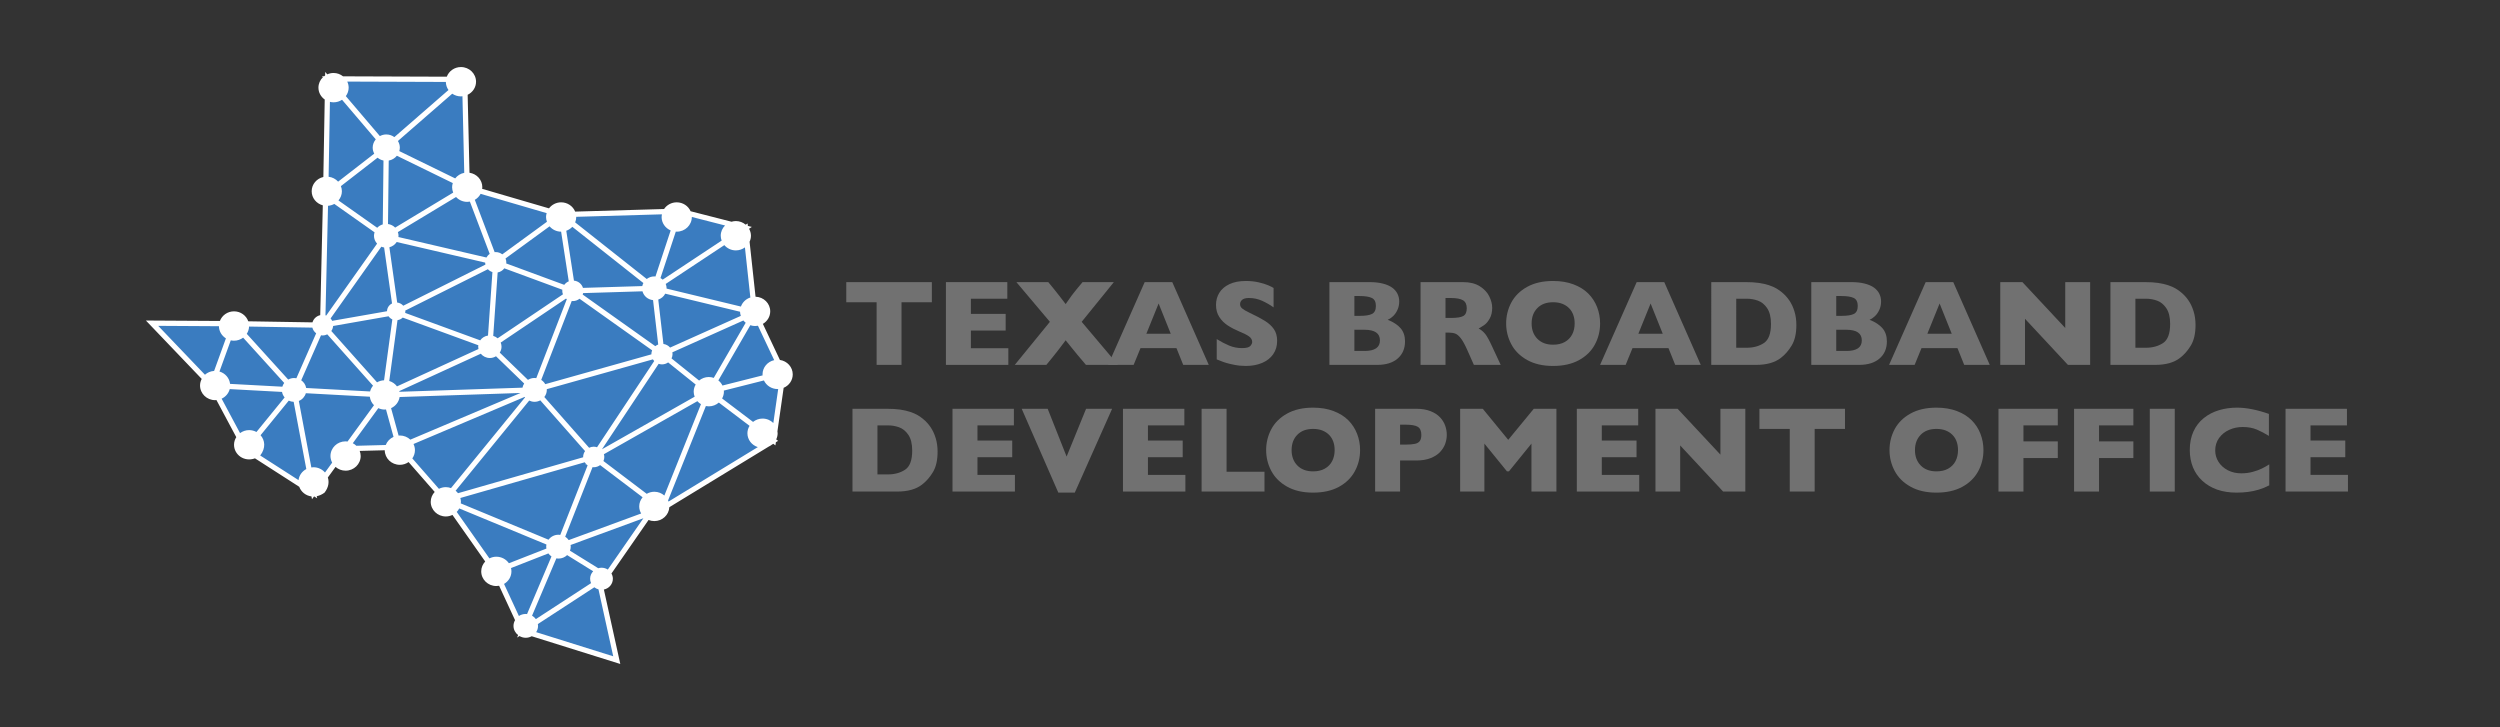 <svg version="1.1" xmlns="http://www.w3.org/2000/svg" xmlns:xlink="http://www.w3.org/1999/xlink" x="0px" y="0px"
	 viewBox="0 0 572.363 166.489" style="enable-background:new 0 0 572.363 166.489;" xml:space="preserve">
<rect x="0" y="0" width="572.363" height="166.489" fill="#333333" stroke="none"/>
<style type="text/css">
	.st0{fill:#3A7CC0;}
	.st3{fill-rule:evenodd;clip-rule:evenodd;fill:#FFFFFF;}
	.st2{fill:#717171;}
</style>
<g>
	<g>
		<path class="st0" d="M88.432,33.801l17.951-15.624l0.583,24.682L88.432,33.801L88.432,33.801z
			 M75.026,18.063l31.357,0.113L88.432,33.801L75.026,18.063L75.026,18.063z M74.559,44.557
			l13.872-10.756L75.026,18.063L74.559,44.557L74.559,44.557z M88.198,54.18l-13.639-9.624
			l13.872-10.756L88.198,54.18L88.198,54.18z M106.966,42.859L88.198,54.18l0.233-20.379
			L106.966,42.859L106.966,42.859z M73.861,74.446l0.699-29.89l13.639,9.624L73.861,74.446L73.861,74.446
			z M90.646,71.503l-2.448-17.323l-14.338,20.266L90.646,71.503L90.646,71.503z M88.081,90.41l2.565-18.907
			L73.861,74.446L88.081,90.41L88.081,90.41z M67.332,89.278l20.749,1.132L73.861,74.446L67.332,89.278
			L67.332,89.278z M53.577,74.107l20.283,0.339L67.332,89.278L53.577,74.107L53.577,74.107z
			 M48.448,88.259l5.129-14.152l-18.768-0.114L48.448,88.259L48.448,88.259z M67.332,89.278
			l-18.883-1.019l5.129-14.152L67.332,89.278L67.332,89.278z M56.257,102.865L67.332,89.278l-18.883-1.019
			L56.257,102.865L56.257,102.865z M71.762,112.828L67.332,89.278l-11.074,13.587L71.762,112.828
			L71.762,112.828z M88.081,90.41L71.762,112.828L67.332,89.278L88.081,90.41L88.081,90.41z
			 M113.493,60.067l-25.295-5.887l18.768-11.322L113.493,60.067L113.493,60.067z M90.646,71.503l-2.448-17.323
			l25.295,5.887L90.646,71.503L90.646,71.503z M128.472,49.142l-21.506-6.283l6.527,17.209L128.472,49.142
			L128.472,49.142z M131.153,66.578l-2.681-17.436L113.493,60.067L131.153,66.578L131.153,66.578z
			 M112.152,79.371l19.001-12.794L113.493,60.067L112.152,79.371L112.152,79.371z M90.646,71.503
			l21.506,7.868l1.341-19.304L90.646,71.503L90.646,71.503z M149.803,66.012l20.866-13.813l-15.037-3.849
			L149.803,66.012L149.803,66.012z M128.472,49.142l27.16-0.792l-5.829,17.662L128.472,49.142
			L128.472,49.142z M131.153,66.578l18.65-0.566l-21.331-16.87L131.153,66.578L131.153,66.578z
			 M172.767,71.56l-2.098-19.361l-20.866,13.813L172.767,71.56L172.767,71.56z M151.552,81.07
			l21.215-9.51l-22.964-5.548L151.552,81.07L151.552,81.07z M131.153,66.578l20.399,14.492
			l-1.749-15.058L131.153,66.578L131.153,66.578z M162.276,89.675l10.491-18.115l6.528,13.813
			L162.276,89.675L162.276,89.675z M177.08,100.883l-14.804-11.208l17.019-4.303L177.08,100.883
			L177.08,100.883z M151.552,81.07l10.723,8.605l10.491-18.115L151.552,81.07L151.552,81.07z
			 M151.552,116.45l25.528-15.567l-14.804-11.208L151.552,116.45L151.552,116.45z M135.932,104.619
			l15.62,11.831l10.723-26.776L135.932,104.619L135.932,104.619z M151.552,81.07l-15.62,23.549
			l26.344-14.945L151.552,81.07L151.552,81.07z M122.38,89.263l8.773-22.686l20.399,14.492
			L122.38,89.263L122.38,89.263z M135.932,104.619l15.62-23.549l-29.172,8.193L135.932,104.619
			L135.932,104.619z M112.152,79.371l19.001-12.794l-8.773,22.686L112.152,79.371L112.152,79.371z
			 M135.932,104.619l-34.068,9.779l20.516-25.135L135.932,104.619L135.932,104.619z M91.372,102.397
			l10.492,12.002l20.516-25.135L91.372,102.397L91.372,102.397z M88.081,90.41l3.292,11.987
			l31.008-13.134L88.081,90.41L88.081,90.41z M79.116,102.725l12.256-0.328l-3.292-11.987
			L79.116,102.725L79.116,102.725z M112.152,79.371L88.081,90.41l34.299-1.147L112.152,79.371
			L112.152,79.371z M90.646,71.503l-2.565,18.907l24.071-11.039L90.646,71.503L90.646,71.503z
			 M127.859,125.154l8.073-20.534l15.62,11.831L127.859,125.154L127.859,125.154z M101.864,114.398
			l25.995,10.755l8.073-20.534L101.864,114.398L101.864,114.398z M138.816,131.946l10.061-14.513
			l-21.018,7.721L138.816,131.946L138.816,131.946z M101.864,114.398l11.54,16.416l14.455-5.66
			L101.864,114.398L101.864,114.398z M119.699,144.401l-6.295-13.587l14.455-5.66L119.699,144.401
			L119.699,144.401z M138.816,131.946l-19.117,12.455l8.16-19.247L138.816,131.946L138.816,131.946z
			 M141.206,151.137l-4-18.141l-17.507,11.405L141.206,151.137L141.206,151.137z"/>
		<path class="st3" d="M181.494,85.714c0-1.681-1.276-3.062-2.937-3.307l-3.901-8.255
			c1.005-0.588,1.683-1.647,1.683-2.869c0-1.822-1.497-3.298-3.361-3.349l-1.364-12.586
			c0.196-0.422,0.312-0.886,0.312-1.379c0-0.581-0.166-1.119-0.433-1.596l0.635-0.421l-0.907-0.232
			l-0.062-0.566l-0.436,0.288c-0.607-0.512-1.39-0.832-2.257-0.832
			c-0.343,0-0.668,0.063-0.981,0.154l-9.374-2.4c-0.528-1.199-1.753-2.041-3.181-2.041
			c-1.215,0-2.278,0.611-2.895,1.53l-20.354,0.594c-0.507-1.242-1.75-2.124-3.21-2.124
			c-1.145,0-2.153,0.547-2.782,1.38l-15.304-4.471c0.014-0.125,0.039-0.246,0.039-0.375
			c0-1.681-1.276-3.061-2.936-3.307l-0.422-17.847c1.134-0.551,1.92-1.678,1.92-2.994
			c0-1.855-1.548-3.358-3.458-3.358c-1.493,0-2.753,0.924-3.238,2.21l-23.754-0.086
			c-0.595-0.471-1.345-0.766-2.174-0.766c-0.514,0-0.998,0.116-1.436,0.311L74.454,16.466l-0.014,0.811
			c-0.083,0.054-0.154,0.122-0.231,0.182l-0.486-0.002l0.198,0.232
			c-0.628,0.608-1.016,1.448-1.016,2.377c0,1.12,0.57,2.106,1.438,2.716l-0.312,17.738
			c-1.53,0.346-2.673,1.672-2.673,3.263c0,1.546,1.081,2.834,2.545,3.225l-0.588,25.145
			c-0.86,0.193-1.537,0.831-1.776,1.651l-14.701-0.246c-0.465-1.322-1.741-2.279-3.259-2.279
			c-1.491,0-2.75,0.921-3.236,2.204l-16.944-0.102l12.781,13.368
			c-0.237,0.455-0.383,0.961-0.383,1.506c0,1.855,1.548,3.359,3.458,3.359
			c0.101,0,0.196-0.021,0.294-0.029l4.544,8.499c-0.321,0.509-0.515,1.102-0.515,1.743
			c0,2.275,2.328,4.014,4.797,3.108l10.133,6.512c0.426,1.17,1.496,2.038,2.799,2.205l0.122,0.649
			l0.453-0.624c0.031-0.001,0.061-0.002,0.092-0.003l0.635,0.408l-0.09-0.48
			c0.584-0.12,1.184-0.375,1.774-0.81c0.94-1.196,1.101-2.443,0.764-3.476l1.763-2.422
			c0.612,0.531,1.411,0.864,2.296,0.864c1.91,0,3.459-1.504,3.459-3.359
			c0-0.411-0.087-0.8-0.226-1.164l5.734-0.153c0.013,1.845,1.554,3.336,3.456,3.336
			c0.749,0,1.438-0.237,2.004-0.63l5.979,6.84c-0.561,0.597-0.911,1.384-0.911,2.255
			c0,1.855,1.548,3.359,3.458,3.359c0.547,0,1.057-0.134,1.517-0.354l7.499,10.667
			c-0.561,0.597-0.912,1.384-0.912,2.255c0,1.855,1.548,3.359,3.458,3.359
			c0.219,0,0.431-0.025,0.638-0.062l3.648,7.875c-0.22,0.389-0.356,0.829-0.356,1.304
			c0,0.86,0.418,1.618,1.057,2.118l-0.241,0.569l0.548-0.357c0.424,0.249,0.915,0.4,1.446,0.4
			c0.495,0,0.953-0.135,1.357-0.353l20.284,6.353l-3.758-17.041c1.176-0.244,2.059-1.258,2.059-2.473
			c0-0.437-0.124-0.842-0.325-1.2l8.496-12.257c0.406,0.163,0.85,0.255,1.316,0.255
			c1.847,0,3.342-1.41,3.44-3.18l22.768-13.885c0.26-0.115,0.496-0.266,0.716-0.437l0.316-0.193
			l0.487,0.368l0.104-0.728l0.511-0.312l-0.421-0.318l0.01-0.069
			c0.191-0.417,0.302-0.876,0.302-1.361c0-0.149-0.026-0.292-0.045-0.436l1.422-9.959
			C180.637,88.276,181.494,87.094,181.494,85.714z M177.25,82.451c-1.53,0.346-2.673,1.672-2.673,3.263
			c0,0.077,0.018,0.15,0.023,0.226l-9.196,2.325c-0.219-0.458-0.544-0.854-0.941-1.171l7.321-12.64
			c0.346,0.113,0.711,0.188,1.096,0.188c0.222,0,0.439-0.025,0.649-0.064L177.25,82.451z
			 M173.499,102.364l-20.446,12.469c-0.032-0.089-0.061-0.179-0.101-0.264l8.651-21.602
			c0.218,0.042,0.442,0.066,0.672,0.066c0.886,0,1.686-0.333,2.298-0.865l7.034,5.325
			c-0.303,0.499-0.489,1.074-0.489,1.696C171.119,100.675,172.12,101.922,173.499,102.364z
			 M135.32,133.508l-12.636,8.232c-0.228-0.32-0.528-0.583-0.873-0.784l5.562-13.119
			c0.158,0.027,0.319,0.048,0.485,0.048c0.773,0,1.474-0.304,1.982-0.796l5.966,3.699
			c-0.432,0.451-0.702,1.052-0.702,1.717C135.105,132.861,135.183,133.2,135.32,133.508z
			 M113.632,127.455c-0.574,0-1.106,0.148-1.582,0.388l-7.483-10.643
			c0.231-0.235,0.419-0.505,0.572-0.797l19.96,8.258c-0.03,0.16-0.051,0.324-0.051,0.493
			c0,0.15,0.021,0.295,0.045,0.438l-8.584,3.361C115.89,128.051,114.833,127.455,113.632,127.455z
			 M102.07,111.528c-0.572,0-1.104,0.148-1.58,0.387l-6.09-6.966
			c0.377-0.538,0.598-1.187,0.598-1.887c0-0.505-0.123-0.98-0.329-1.41l25.45-10.78
			c0.027,0.036,0.059,0.069,0.088,0.104l-16.95,20.768
			C102.885,111.611,102.489,111.528,102.07,111.528z M91.539,99.704c-0.095,0-0.184,0.02-0.277,0.027
			l-1.725-6.284c1.034-0.469,1.781-1.416,1.952-2.551l27.682-0.925L93.945,100.656
			C93.322,100.069,92.476,99.704,91.539,99.704z M70.096,88.827c-0.125-0.727-0.541-1.354-1.133-1.766
			l4.532-10.296c0.12,0.018,0.24,0.036,0.366,0.036c0.386,0,0.746-0.096,1.07-0.252l10.474,11.757
			c-0.318,0.381-0.555,0.826-0.677,1.318L70.096,88.827z M68.346,109.919l-8.772-5.637
			c1.328-1.699,1.09-3.499,0.081-4.638l6.454-7.919c0.342,0.162,0.72,0.258,1.123,0.272
			l2.896,15.391C69.166,107.894,68.487,108.82,68.346,109.919z M52.674,87.886
			c-0.155-1.349-1.124-2.447-2.427-2.828l2.588-7.139c0.24,0.051,0.487,0.082,0.743,0.082
			c0.788,0,1.506-0.266,2.088-0.697l9.402,10.37c-0.193,0.256-0.335,0.546-0.427,0.858L52.674,87.886
			z M72.387,76.304l-4.532,10.294c-0.17-0.031-0.344-0.051-0.523-0.051
			c-0.492,0-0.947,0.134-1.349,0.349l-9.488-10.466c0.317-0.486,0.505-1.054,0.528-1.666L71.513,75.007
			C71.646,75.532,71.959,75.984,72.387,76.304z M79.504,18.679l22.571,0.082
			c0.011,0.685,0.229,1.319,0.602,1.846l-12.39,10.784c-0.519-0.378-1.156-0.61-1.855-0.61
			c-0.534,0-1.028,0.143-1.466,0.372l-7.789-9.144c0.403-0.549,0.645-1.217,0.645-1.942
			C79.821,19.571,79.703,19.104,79.504,18.679z M131.028,51.928l16.271,12.869
			c-0.113,0.219-0.204,0.451-0.253,0.699l-13.58,0.412c-0.276-0.896-1.078-1.561-2.064-1.66
			l-1.756-11.418C130.182,52.64,130.653,52.33,131.028,51.928z M168.467,57.328
			c0.785,0,1.5-0.263,2.08-0.691l1.243,11.474c-1.014,0.329-1.811,1.094-2.162,2.073l-17.02-4.112
			c0-0.021,0.006-0.04,0.006-0.06c0-0.356-0.075-0.695-0.203-1.007l13.42-8.884
			C166.466,56.853,167.404,57.328,168.467,57.328z M127.859,122.424c-0.939,0-1.766,0.451-2.276,1.139
			l-20.093-8.313c0.014-0.121,0.038-0.239,0.038-0.363c0-0.305-0.055-0.595-0.134-0.876l28.472-8.173
			c0.084,0.135,0.18,0.26,0.29,0.375l-0.112,0.168l0.172-0.097
			c0.097,0.094,0.205,0.177,0.317,0.255l-6.262,15.927
			C128.136,122.444,128,122.424,127.859,122.424z M124.621,90.896
			c0.353-0.456,0.57-1.017,0.57-1.632c0-0.055-0.013-0.107-0.017-0.162l24.306-6.826
			c0.086,0.139,0.184,0.269,0.296,0.387l-13.087,19.731c-0.239-0.077-0.491-0.129-0.756-0.129
			c-0.382,0-0.739,0.094-1.061,0.247L124.621,90.896z M91.457,89.696
			c-0.012-0.053-0.035-0.101-0.049-0.153l18.667-8.56c0.489,0.593,1.232,0.981,2.076,0.981
			c0.518,0,0.998-0.15,1.407-0.398l6.452,6.239c-0.187,0.285-0.322,0.604-0.389,0.949L91.457,89.696z
			 M115.462,61.433l13.292,4.9c-0.009,0.082-0.025,0.161-0.025,0.245
			c0,0.284,0.06,0.553,0.155,0.805l-14.953,10.068c-0.286-0.25-0.628-0.437-1.006-0.548l1.009-14.523
			C114.562,62.266,115.104,61.919,115.462,61.433z M147.092,66.694c0.29,1.086,1.245,1.9,2.421,2.019
			l1.18,10.161c-0.244,0.09-0.465,0.219-0.664,0.377l-16.625-11.811
			c0.044-0.108,0.08-0.22,0.107-0.335L147.092,66.694z M131.153,68.932
			c0.58,0,1.106-0.206,1.523-0.537l16.625,11.811c-0.109,0.268-0.173,0.558-0.173,0.863
			c0,0.019,0.005,0.037,0.006,0.056l-24.303,6.825c-0.224-0.393-0.536-0.73-0.923-0.974l6.988-18.07
			C130.981,68.916,131.065,68.932,131.153,68.932z M114.418,80.728
			c0.252-0.396,0.404-0.858,0.404-1.357c0-0.335-0.071-0.653-0.19-0.946l14.951-10.067
			c0.06,0.05,0.117,0.102,0.182,0.146l-6.988,18.069c-0.131-0.018-0.261-0.039-0.397-0.039
			c-0.557,0-1.073,0.162-1.51,0.434L114.418,80.728z M150.796,83.296
			c0.239,0.077,0.491,0.129,0.756,0.129c0.53,0,1.016-0.17,1.415-0.45l6.307,5.062
			c-0.282,0.487-0.457,1.04-0.457,1.639c0,0.405,0.086,0.787,0.221,1.147l-21.218,12.037
			L150.796,83.296z M162.276,86.316c-0.851,0-1.621,0.31-2.223,0.806l-6.308-5.062
			c0.145-0.302,0.231-0.635,0.231-0.99c0-0.14-0.018-0.276-0.042-0.409l16.259-7.289
			c0.158,0.192,0.335,0.364,0.532,0.518l-7.313,12.626C163.054,86.395,162.676,86.316,162.276,86.316z
			 M152.304,67.233l17.127,4.138c0.009,0.332,0.075,0.647,0.176,0.948l-16.194,7.259
			c-0.377-0.443-0.912-0.747-1.527-0.83l-1.18-10.163C151.405,68.353,151.976,67.866,152.304,67.233z
			 M128.465,53.041l1.748,11.366c-0.416,0.17-0.769,0.453-1.028,0.805l-13.292-4.9
			c0.009-0.082,0.025-0.161,0.025-0.245c0-0.316-0.066-0.617-0.183-0.892l10.088-7.358
			C126.455,52.557,127.397,53.038,128.465,53.041z M111.727,76.82c-0.743,0.116-1.386,0.521-1.79,1.102
			l-17.17-6.282c0.021-0.116,0.037-0.235,0.037-0.357c0-0.062-0.013-0.12-0.019-0.18l18.912-9.466
			c0.279,0.301,0.635,0.527,1.04,0.657L111.727,76.82z M86.322,87.533L75.854,75.782
			c0.235-0.331,0.376-0.725,0.411-1.148l12.69-2.225c0.213,0.312,0.513,0.559,0.865,0.718
			l-1.892,13.939C87.342,87.092,86.797,87.258,86.322,87.533z M87.306,56.479
			c0.201,0.085,0.414,0.145,0.636,0.183l1.81,12.812c-0.67,0.333-1.133,0.999-1.146,1.777
			L76.051,73.453c-0.096-0.199-0.221-0.38-0.368-0.544L87.306,56.479z M89.148,56.609
			c0.704-0.181,1.297-0.616,1.67-1.203l20.256,4.715c0.004,0.157,0.022,0.311,0.056,0.459
			l-18.81,9.415c-0.339-0.4-0.826-0.668-1.384-0.729L89.148,56.609z M111.367,58.957l-20.155-4.691
			c0.01-0.095,0.03-0.188,0.03-0.286c0-0.297-0.061-0.577-0.151-0.844l13.318-8.034
			c0.633,0.68,1.539,1.115,2.557,1.115c0.209,0,0.411-0.025,0.61-0.06l4.541,11.974
			C111.802,58.342,111.55,58.628,111.367,58.957z M103.756,44.094l-13.287,8.015
			c-0.425-0.437-0.996-0.73-1.638-0.82l0.166-14.525c0.757-0.136,1.41-0.541,1.867-1.106
			l12.799,6.255c-0.092,0.302-0.156,0.615-0.156,0.946C103.508,43.296,103.6,43.711,103.756,44.094z
			 M86.442,36.103c0.386,0.315,0.843,0.55,1.356,0.653l-0.167,14.62
			c-0.495,0.144-0.932,0.411-1.271,0.773l-8.868-6.258c0.482-0.577,0.783-1.303,0.783-2.105
			c0-0.414-0.088-0.807-0.229-1.173L86.442,36.103z M76.535,46.685l9.219,6.505
			c-0.079,0.252-0.134,0.513-0.134,0.79c0,0.693,0.274,1.318,0.712,1.799l-11.646,16.462
			c-0.056-0.02-0.114-0.036-0.172-0.052l0.587-25.071C75.621,47.076,76.105,46.926,76.535,46.685z
			 M91.008,73.293c0.464-0.066,0.879-0.272,1.193-0.582l17.314,6.335
			c-0.014,0.108-0.034,0.214-0.034,0.325c0,0.184,0.021,0.364,0.059,0.537l-18.652,8.553
			c-0.43-0.584-1.05-1.018-1.77-1.239L91.008,73.293z M104.312,112.349l16.845-20.638
			c0.371,0.175,0.783,0.283,1.223,0.283c0.479,0,0.922-0.127,1.317-0.332l10.248,11.614
			c-0.274,0.382-0.438,0.844-0.438,1.344c0,0.024,0.007,0.046,0.007,0.07l-28.657,8.226
			C104.7,112.705,104.515,112.518,104.312,112.349z M129.4,122.874l6.261-15.926
			c0.09,0.01,0.178,0.027,0.271,0.027c0.554,0,1.058-0.188,1.466-0.491l9.723,7.364
			c-0.478,0.576-0.776,1.299-0.776,2.096c0,0.59,0.17,1.136,0.445,1.617l-16.586,6.092
			C129.993,123.343,129.72,123.078,129.4,122.874z M149.803,112.585c-0.637,0-1.226,0.179-1.739,0.471
			l-9.908-7.504c0.127-0.286,0.199-0.601,0.199-0.932c0-0.219-0.041-0.427-0.099-0.629l21.403-12.142
			c0.237,0.268,0.512,0.5,0.824,0.685l-8.378,20.92C151.493,112.92,150.692,112.585,149.803,112.585z
			 M165.997,51.622c-0.61,0.606-0.989,1.433-0.989,2.347c0,0.394,0.083,0.767,0.211,1.118
			l-13.5,8.937c-0.154-0.14-0.325-0.259-0.508-0.362l3.512-10.641
			c0.07,0.004,0.137,0.02,0.209,0.02c1.91,0,3.458-1.504,3.458-3.359
			c0-0.003-0.001-0.005-0.001-0.008L165.997,51.622z M151.536,49.069
			c-0.038,0.199-0.064,0.403-0.064,0.613c0,1.376,0.854,2.555,2.073,3.075l-3.482,10.55
			c-0.087-0.008-0.171-0.026-0.261-0.026c-0.657,0-1.254,0.228-1.732,0.595l-16.389-12.961
			c0.156-0.383,0.248-0.797,0.248-1.233c0-0.014-0.004-0.027-0.004-0.041L151.536,49.069z
			 M125.151,48.796c-0.08,0.284-0.137,0.577-0.137,0.886c0,0.384,0.08,0.748,0.203,1.092
			l-10.223,7.457c-0.414-0.32-0.931-0.518-1.5-0.518c-0.083,0-0.161,0.016-0.242,0.024
			l-4.547-11.989c0.569-0.323,1.028-0.796,1.33-1.367L125.151,48.796z M106.288,39.566
			c-0.847,0.164-1.574,0.634-2.075,1.279L91.418,34.592c0.071-0.254,0.122-0.516,0.122-0.791
			c0-0.559-0.167-1.077-0.44-1.526l12.438-10.826c0.564,0.387,1.248,0.62,1.991,0.62
			c0.118,0,0.23-0.023,0.346-0.034L106.288,39.566z M76.363,23.427c0.722,0,1.392-0.216,1.947-0.584
			l7.72,9.063c-0.435,0.519-0.706,1.173-0.706,1.895c0,0.498,0.136,0.961,0.356,1.375l-8.269,6.412
			c-0.547-0.608-1.31-1.016-2.179-1.119l0.302-17.15C75.8,23.383,76.075,23.427,76.363,23.427z
			 M50.123,74.686c0.016,1.171,0.649,2.192,1.598,2.781l-2.702,7.456
			c-0.808,0.054-1.537,0.37-2.098,0.87L36.221,74.602L50.123,74.686z M52.595,89.083l11.973,0.646
			c0.082,0.476,0.292,0.904,0.593,1.263l-6.447,7.91c-0.498-0.269-1.067-0.43-1.678-0.43
			c-0.784,0-1.498,0.263-2.078,0.689l-4.215-7.883C51.655,90.853,52.341,90.055,52.595,89.083z
			 M71.762,106.974c-0.165,0-0.323,0.025-0.482,0.047l-2.864-15.225
			c0.781-0.317,1.371-0.971,1.607-1.771l14.643,0.799c0.096,0.753,0.434,1.432,0.956,1.945
			l-6.056,8.319c-0.148-0.019-0.295-0.044-0.449-0.044c-1.91,0-3.458,1.504-3.458,3.358
			c0,0.549,0.149,1.06,0.389,1.518l-1.642,2.256C73.771,107.443,72.825,106.974,71.762,106.974z
			 M80.771,101.471l5.844-8.028c0.446,0.204,0.939,0.327,1.465,0.327c0.1,0,0.194-0.021,0.292-0.029
			l1.724,6.278c-0.82,0.367-1.462,1.035-1.784,1.86l-6.725,0.18
			C81.35,101.822,81.071,101.631,80.771,101.471z M117.091,130.814c0-0.263-0.038-0.516-0.097-0.761
			l8.554-3.349c0.192,0.27,0.433,0.503,0.71,0.69l-5.594,13.195
			c-0.097-0.01-0.19-0.028-0.29-0.028c-0.584,0-1.126,0.173-1.576,0.469l-3.401-7.341
			C116.407,133.102,117.091,132.04,117.091,130.814z M122.753,144.728
			c0.269-0.419,0.431-0.909,0.431-1.439c0-0.142-0.022-0.279-0.043-0.415l12.927-8.42
			c0.276,0.22,0.597,0.384,0.95,0.479l3.378,15.322L122.753,144.728z M139.157,130.401
			c-0.414-0.269-0.911-0.426-1.446-0.426c-0.261,0-0.508,0.049-0.746,0.118l-6.472-4.013
			c0.109-0.291,0.177-0.6,0.177-0.927c0-0.13-0.021-0.254-0.039-0.379l16.672-6.124
			L139.157,130.401z M177.05,96.846c-0.628-0.625-1.502-1.016-2.473-1.016
			c-0.827,0-1.575,0.293-2.17,0.763l-7.083-5.363c0.253-0.467,0.411-0.991,0.411-1.555
			c0-0.085-0.019-0.165-0.026-0.249l9.186-2.323c0.545,1.16,1.743,1.97,3.141,1.97
			c0.043,0,0.083-0.011,0.126-0.012L177.05,96.846z"/>
	</g>
	<g>
		<path class="st2" d="M213.343,69.196h-6.945v14.342h-5.701v-14.342h-6.945v-4.607h19.592V69.196z"/>
		<path class="st2" d="M230.854,83.538h-14.287V64.589h14.055v3.801H222.282v3.473h7.957v3.814H222.282v4.047
			h8.572V83.538z"/>
		<path class="st2" d="M255.967,83.538h-7.342l-2.01-2.379c-0.064-0.091-0.46-0.576-1.189-1.456
			c-0.729-0.879-1.212-1.479-1.449-1.798c-1.094,1.477-1.987,2.644-2.68,3.5l-1.736,2.133h-7.232
			l8.039-9.857l-7.67-9.092h7.301l1.299,1.586c0.747,0.921,1.641,2.069,2.68,3.445
			c0.993-1.458,1.786-2.538,2.379-3.24l1.49-1.791h7.164l-7.369,9.092L255.967,83.538z"/>
		<path class="st2" d="M276.743,83.538h-5.852l-1.545-3.842h-8.23l-1.572,3.842h-5.852l8.381-18.949h6.316
			L276.743,83.538z M268.034,76.401l-2.775-6.918l-2.803,6.918H268.034z"/>
		<path class="st2" d="M292.395,78.028c0,1.185-0.303,2.21-0.909,3.076
			c-0.606,0.866-1.452,1.529-2.536,1.989c-1.085,0.46-2.329,0.69-3.732,0.69
			c-0.392,0-0.873-0.025-1.442-0.075c-0.57-0.05-1.326-0.189-2.27-0.417
			c-0.943-0.228-1.926-0.565-2.946-1.012v-4.648c0.957,0.593,1.898,1.085,2.823,1.477
			c0.925,0.392,1.916,0.588,2.974,0.588c0.975,0,1.606-0.162,1.894-0.485
			c0.287-0.323,0.431-0.626,0.431-0.909c0-0.51-0.246-0.941-0.738-1.292
			c-0.492-0.351-1.208-0.713-2.146-1.087c-1.039-0.438-1.951-0.914-2.734-1.429
			c-0.784-0.515-1.424-1.16-1.921-1.935c-0.497-0.774-0.745-1.69-0.745-2.748
			c0-1.021,0.25-1.943,0.752-2.769c0.501-0.825,1.267-1.483,2.297-1.976
			c1.03-0.492,2.288-0.738,3.773-0.738c1.057,0,2.035,0.103,2.933,0.308
			c0.897,0.205,1.638,0.436,2.222,0.69c0.583,0.255,0.984,0.456,1.203,0.602v4.443
			c-0.775-0.556-1.639-1.053-2.591-1.49c-0.953-0.438-1.971-0.656-3.056-0.656
			c-0.711,0-1.226,0.137-1.545,0.41c-0.319,0.273-0.479,0.611-0.479,1.012
			c0,0.374,0.159,0.697,0.479,0.971c0.319,0.273,0.889,0.606,1.709,0.998
			c1.458,0.684,2.625,1.299,3.5,1.846s1.561,1.178,2.058,1.894
			C292.146,76.071,292.395,76.962,292.395,78.028z"/>
		<path class="st2" d="M321.674,78.165c0,1.632-0.559,2.935-1.675,3.91
			c-1.116,0.976-2.678,1.463-4.683,1.463h-10.951V64.589h9.16c1.185,0,2.217,0.114,3.097,0.342
			c0.88,0.228,1.588,0.54,2.126,0.937s0.938,0.864,1.203,1.401
			c0.265,0.538,0.396,1.126,0.396,1.764c0,0.693-0.137,1.333-0.41,1.921s-0.613,1.071-1.019,1.449
			c-0.405,0.378-0.813,0.645-1.224,0.8c1.294,0.511,2.281,1.155,2.96,1.935
			S321.674,76.925,321.674,78.165z M315.002,70.044c0-0.911-0.301-1.518-0.902-1.818
			s-1.54-0.451-2.816-0.451h-1.203v4.539h1.23c1.304,0,2.244-0.15,2.823-0.451
			S315.002,70.955,315.002,70.044z M315.932,77.932c0-1.622-1.176-2.434-3.527-2.434h-2.324v4.854h2.324
			C314.756,80.352,315.932,79.546,315.932,77.932z"/>
		<path class="st2" d="M343.574,83.538h-6.139l-1.49-3.363c-0.547-1.23-1.039-2.13-1.477-2.7
			c-0.438-0.569-0.863-0.934-1.278-1.094c-0.415-0.159-0.95-0.239-1.606-0.239h-0.643v7.396h-5.715
			V64.589h9.721c1.567,0,2.853,0.319,3.855,0.957c1.003,0.638,1.725,1.413,2.167,2.324
			c0.442,0.912,0.663,1.777,0.663,2.598c0,0.957-0.185,1.766-0.554,2.427
			c-0.369,0.661-0.759,1.142-1.169,1.442s-0.87,0.588-1.381,0.861
			c0.61,0.355,1.114,0.777,1.511,1.265c0.396,0.488,0.937,1.475,1.62,2.96L343.574,83.538z
			 M335.809,70.577c0-0.875-0.287-1.485-0.861-1.832c-0.574-0.346-1.509-0.52-2.803-0.52h-1.203
			v4.566h1.23c1.395,0,2.35-0.152,2.864-0.458C335.551,72.028,335.809,71.443,335.809,70.577z"/>
		<path class="st2" d="M366.335,74.049c0,1.769-0.408,3.396-1.224,4.881
			c-0.815,1.486-2.03,2.666-3.644,3.541s-3.577,1.312-5.893,1.312c-2.343,0-4.325-0.456-5.947-1.367
			c-1.622-0.911-2.828-2.11-3.616-3.596c-0.788-1.485-1.183-3.076-1.183-4.771
			c0-1.704,0.392-3.297,1.176-4.778c0.784-1.481,1.989-2.675,3.616-3.582
			c1.627-0.907,3.611-1.36,5.954-1.36c1.75,0,3.311,0.26,4.683,0.779s2.5,1.224,3.384,2.112
			s1.554,1.923,2.01,3.104C366.108,71.505,366.335,72.746,366.335,74.049z M360.511,74.049
			c0-0.711-0.104-1.36-0.314-1.948s-0.526-1.098-0.95-1.531c-0.424-0.433-0.941-0.77-1.552-1.012
			c-0.61-0.241-1.317-0.362-2.119-0.362c-1.531,0-2.734,0.447-3.609,1.34
			c-0.875,0.894-1.312,2.064-1.312,3.514s0.439,2.623,1.319,3.521c0.88,0.898,2.08,1.347,3.603,1.347
			c1.048,0,1.941-0.207,2.68-0.622c0.738-0.415,1.299-0.989,1.682-1.723
			C360.32,75.839,360.511,74.998,360.511,74.049z"/>
		<path class="st2" d="M389.383,83.538h-5.852l-1.545-3.842h-8.23l-1.572,3.842h-5.852l8.381-18.949h6.316
			L389.383,83.538z M380.674,76.401l-2.775-6.918l-2.803,6.918H380.674z"/>
		<path class="st2" d="M411.27,74.405c0,1.941-0.354,3.5-1.06,4.676s-1.538,2.128-2.495,2.857
			c-1.358,1.066-3.259,1.6-5.701,1.6h-10.227V64.589h7.875c1.185,0,2.199,0.062,3.042,0.185
			s1.602,0.296,2.276,0.52c0.675,0.224,1.249,0.474,1.723,0.752
			c0.474,0.278,0.897,0.577,1.271,0.896c0.647,0.529,1.215,1.153,1.702,1.873
			c0.487,0.72,0.875,1.554,1.162,2.502C411.126,72.263,411.27,73.293,411.27,74.405z M405.459,74.159
			c0-1.54-0.294-2.741-0.882-3.603s-1.294-1.438-2.119-1.729c-0.825-0.291-1.666-0.438-2.522-0.438
			h-2.434V79.614h2.434c1.495,0,2.789-0.355,3.883-1.066S405.459,76.374,405.459,74.159z"/>
		<path class="st2" d="M431.993,78.165c0,1.632-0.559,2.935-1.675,3.91
			c-1.116,0.976-2.678,1.463-4.683,1.463h-10.951V64.589h9.16c1.185,0,2.217,0.114,3.097,0.342
			c0.88,0.228,1.588,0.54,2.126,0.937s0.938,0.864,1.203,1.401
			c0.265,0.538,0.396,1.126,0.396,1.764c0,0.693-0.137,1.333-0.41,1.921s-0.613,1.071-1.019,1.449
			c-0.405,0.378-0.813,0.645-1.224,0.8c1.294,0.511,2.281,1.155,2.96,1.935
			S431.993,76.925,431.993,78.165z M425.322,70.044c0-0.911-0.301-1.518-0.902-1.818
			s-1.54-0.451-2.816-0.451h-1.203v4.539h1.23c1.304,0,2.244-0.15,2.823-0.451
			S425.322,70.955,425.322,70.044z M426.251,77.932c0-1.622-1.176-2.434-3.527-2.434h-2.324v4.854
			h2.324C425.075,80.352,426.251,79.546,426.251,77.932z"/>
		<path class="st2" d="M455.547,83.538h-5.852l-1.545-3.842h-8.23l-1.572,3.842h-5.852l8.381-18.949h6.316
			L455.547,83.538z M446.838,76.401l-2.775-6.918l-2.803,6.918H446.838z"/>
		<path class="st2" d="M478.528,83.538h-5.086l-9.83-10.555v10.555h-5.66V64.589h5.072l9.803,10.5v-10.5
			h5.701V83.538z"/>
		<path class="st2" d="M502.656,74.405c0,1.941-0.354,3.5-1.06,4.676s-1.538,2.128-2.495,2.857
			c-1.358,1.066-3.259,1.6-5.701,1.6H483.173V64.589h7.875c1.185,0,2.199,0.062,3.042,0.185
			s1.602,0.296,2.276,0.52c0.675,0.224,1.249,0.474,1.723,0.752
			c0.474,0.278,0.897,0.577,1.271,0.896c0.647,0.529,1.215,1.153,1.702,1.873
			c0.487,0.72,0.875,1.554,1.162,2.502C502.512,72.263,502.656,73.293,502.656,74.405z M496.845,74.159
			c0-1.54-0.294-2.741-0.882-3.603s-1.294-1.438-2.119-1.729c-0.825-0.291-1.666-0.438-2.522-0.438
			h-2.434V79.614h2.434c1.495,0,2.789-0.355,3.883-1.066S496.845,76.374,496.845,74.159z"/>
		<path class="st2" d="M214.656,103.405c0,1.941-0.354,3.5-1.06,4.676
			c-0.707,1.176-1.538,2.128-2.495,2.857c-1.358,1.066-3.259,1.6-5.701,1.6h-10.227V93.589h7.875
			c1.185,0,2.199,0.062,3.042,0.185c0.843,0.123,1.602,0.296,2.276,0.52
			c0.674,0.224,1.249,0.474,1.723,0.752c0.474,0.278,0.897,0.576,1.271,0.896
			c0.647,0.528,1.214,1.153,1.702,1.873c0.487,0.72,0.875,1.554,1.162,2.502
			S214.656,102.293,214.656,103.405z M208.845,103.159c0-1.54-0.294-2.741-0.882-3.603
			s-1.294-1.438-2.119-1.729c-0.825-0.292-1.666-0.438-2.522-0.438h-2.434v11.225h2.434
			c1.495,0,2.789-0.355,3.883-1.066S208.845,105.374,208.845,103.159z"/>
		<path class="st2" d="M232.358,112.538h-14.287V93.589h14.055v3.801h-8.34v3.473h7.957v3.814h-7.957v4.047
			h8.572V112.538z"/>
		<path class="st2" d="M254.613,93.589l-8.545,19.195h-3.773L233.914,93.589h5.947l4.334,10.938l4.457-10.938
			H254.613z"/>
		<path class="st2" d="M271.386,112.538h-14.287V93.589h14.055v3.801h-8.34v3.473h7.957v3.814h-7.957v4.047
			h8.572V112.538z"/>
		<path class="st2" d="M289.498,112.538h-14.396V93.589h5.715v14.41h8.682V112.538z"/>
		<path class="st2" d="M311.385,103.05c0,1.769-0.408,3.396-1.225,4.881
			c-0.814,1.485-2.029,2.666-3.643,3.541s-3.578,1.312-5.893,1.312c-2.343,0-4.325-0.456-5.947-1.367
			c-1.623-0.911-2.828-2.11-3.616-3.596c-0.789-1.485-1.183-3.076-1.183-4.771
			c0-1.704,0.392-3.297,1.176-4.778c0.784-1.481,1.989-2.675,3.616-3.582s3.611-1.36,5.954-1.36
			c1.75,0,3.311,0.26,4.682,0.779c1.373,0.52,2.5,1.224,3.385,2.112
			c0.883,0.889,1.553,1.923,2.01,3.104C311.156,100.505,311.385,101.746,311.385,103.05z
			 M305.561,103.05c0-0.711-0.105-1.36-0.314-1.948c-0.211-0.588-0.527-1.099-0.951-1.531
			s-0.941-0.771-1.551-1.012c-0.611-0.241-1.318-0.362-2.12-0.362c-1.531,0-2.734,0.446-3.609,1.34
			s-1.312,2.064-1.312,3.514s0.439,2.623,1.319,3.521c0.879,0.897,2.08,1.347,3.603,1.347
			c1.047,0,1.942-0.207,2.68-0.622s1.299-0.989,1.682-1.723S305.561,103.998,305.561,103.05z"/>
		<path class="st2" d="M331.234,99.55c0,0.702-0.121,1.388-0.362,2.058s-0.631,1.294-1.169,1.873
			s-1.265,1.048-2.181,1.408s-1.994,0.54-3.233,0.54h-3.746v7.109h-5.715V93.589h9.461
			c1.239,0,2.317,0.183,3.233,0.547s1.643,0.839,2.181,1.422s0.928,1.217,1.169,1.9
			S331.234,98.839,331.234,99.55z M325.409,99.577c0-0.902-0.267-1.52-0.8-1.853
			s-1.488-0.499-2.864-0.499h-1.203v4.566h1.23c0.948,0,1.677-0.06,2.188-0.178
			s0.88-0.337,1.107-0.656S325.409,100.179,325.409,99.577z"/>
		<path class="st2" d="M356.332,112.538h-5.715V101.56l-5.154,6.357h-0.451l-5.168-6.357v10.979h-5.551V93.589
			h5.182l5.824,7.109l5.852-7.109h5.182V112.538z"/>
		<path class="st2" d="M375.293,112.538H361.006V93.589h14.055v3.801h-8.34v3.473h7.957v3.814h-7.957v4.047
			h8.572V112.538z"/>
		<path class="st2" d="M399.585,112.538h-5.086l-9.83-10.555v10.555h-5.66V93.589h5.072l9.803,10.5v-10.5
			h5.701V112.538z"/>
		<path class="st2" d="M422.401,98.196h-6.945v14.342h-5.701v-14.342h-6.945V93.589h19.592V98.196z"/>
		<path class="st2" d="M454.101,103.05c0,1.769-0.408,3.396-1.224,4.881s-2.03,2.666-3.644,3.541
			s-3.577,1.312-5.893,1.312c-2.343,0-4.325-0.456-5.947-1.367s-2.828-2.11-3.616-3.596
			s-1.183-3.076-1.183-4.771c0-1.704,0.392-3.297,1.176-4.778s1.989-2.675,3.616-3.582
			s3.611-1.36,5.954-1.36c1.75,0,3.311,0.26,4.683,0.779s2.5,1.224,3.384,2.112
			s1.554,1.923,2.01,3.104S454.101,101.746,454.101,103.05z M448.277,103.05
			c0-0.711-0.104-1.36-0.314-1.948s-0.526-1.099-0.95-1.531s-0.941-0.771-1.552-1.012
			s-1.317-0.362-2.119-0.362c-1.531,0-2.734,0.446-3.609,1.34s-1.312,2.064-1.312,3.514
			s0.439,2.623,1.319,3.521s2.08,1.347,3.603,1.347c1.048,0,1.941-0.207,2.68-0.622
			s1.299-0.989,1.682-1.723S448.277,103.998,448.277,103.05z"/>
		<path class="st2" d="M471.119,104.868h-7.861v7.67h-5.715V93.589h13.576v3.801h-7.861v3.664h7.861V104.868
			z"/>
		<path class="st2" d="M488.425,104.868h-7.861v7.67h-5.715V93.589h13.576v3.801h-7.861v3.664h7.861V104.868
			z"/>
		<path class="st2" d="M497.898,112.538h-5.715V93.589h5.715V112.538z"/>
		<path class="st2" d="M519.537,111.116c-0.784,0.41-1.586,0.738-2.406,0.984s-1.647,0.422-2.481,0.526
			s-1.697,0.157-2.591,0.157c-1.649,0-3.129-0.228-4.437-0.684s-2.442-1.128-3.404-2.017
			s-1.682-1.928-2.16-3.117s-0.718-2.495-0.718-3.917c0-1.632,0.282-3.061,0.848-4.286
			s1.355-2.244,2.372-3.056s2.174-1.41,3.473-1.798s2.668-0.581,4.108-0.581
			c2.151,0,4.589,0.479,7.314,1.436v5.031c-0.938-0.583-1.866-1.068-2.782-1.456
			s-1.994-0.581-3.233-0.581c-1.103,0-2.133,0.219-3.09,0.656s-1.728,1.062-2.311,1.873
			s-0.875,1.759-0.875,2.844c0,0.957,0.255,1.834,0.766,2.632s1.219,1.431,2.126,1.9
			s1.93,0.704,3.069,0.704c0.921,0,1.791-0.111,2.611-0.335s1.511-0.472,2.071-0.745
			s1.137-0.597,1.729-0.971V111.116z"/>
		<path class="st2" d="M537.554,112.538h-14.287V93.589h14.055v3.801h-8.34v3.473h7.957v3.814h-7.957v4.047
			h8.572V112.538z"/>
	</g>
</g>
<g>
</g>
<g>
</g>
<g>
</g>
<g>
</g>
<g>
</g>
<g>
</g>
</svg>

